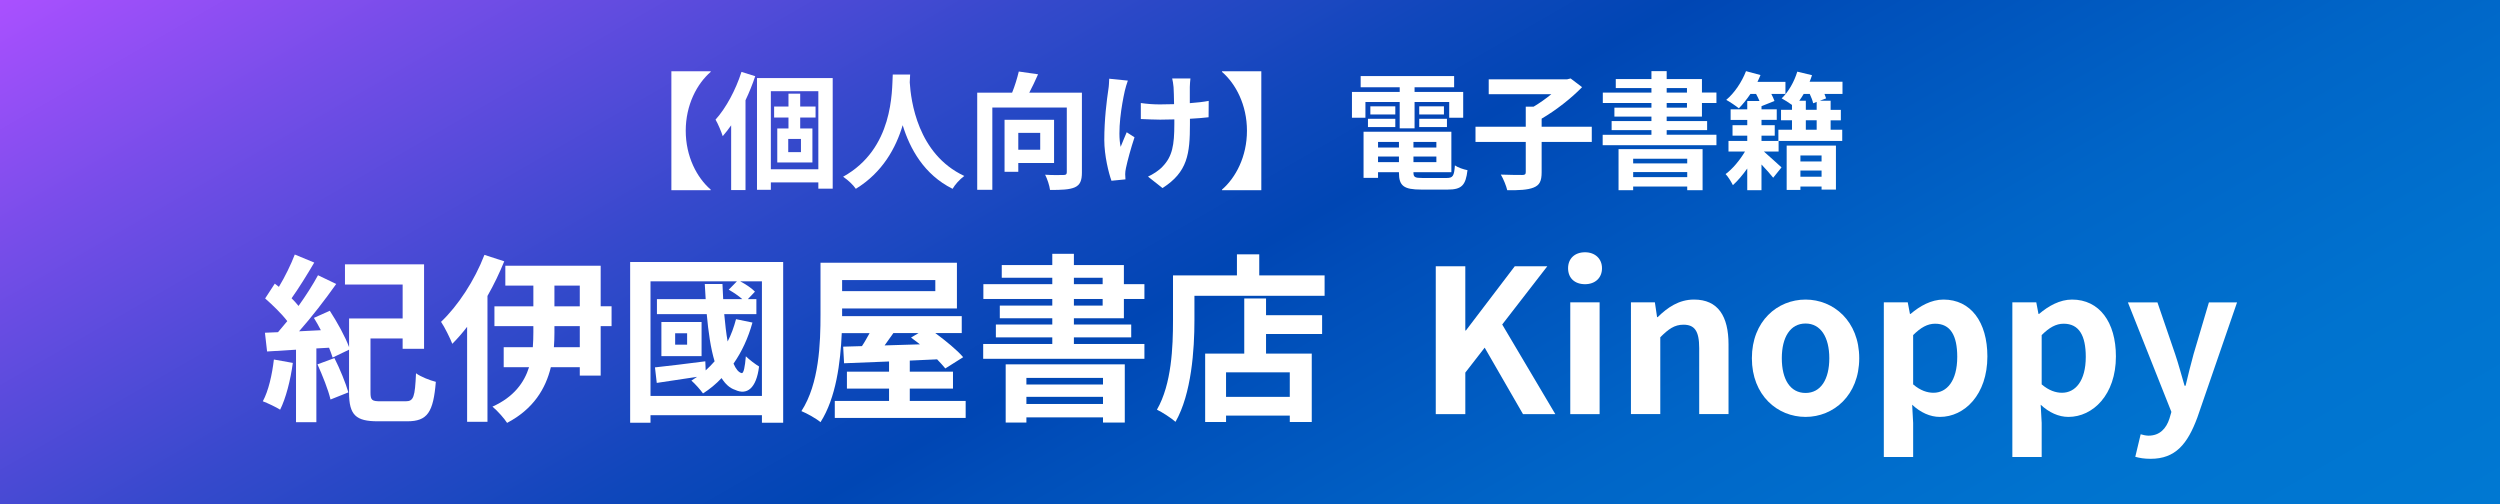 ﻿<?xml version="1.0" encoding="utf-8"?>
<!DOCTYPE svg PUBLIC "-//W3C//DTD SVG 1.1//EN" "http://www.w3.org/Graphics/SVG/1.1/DTD/svg11.dtd">
<svg version="1.1" id="JSCC_x5F_Lib_x5F_CD" xmlns="http://www.w3.org/2000/svg" xmlns:xlink="http://www.w3.org/1999/xlink"
	 x="0px" y="0px" width="238px" height="48px" viewBox="0 0 238 48" enable-background="new 0 0 238 48" xml:space="preserve">
<rect x="0" y="0" width="238" height="48" fill="#333333" stroke="none"/>
<linearGradient id="SVGID_1_" gradientUnits="userSpaceOnUse" x1="78.858" y1="-45.528" x2="159.143" y2="93.528">
	<stop  offset="0" style="stop-color:#AA50FF"/>
	<stop  offset="0.133" style="stop-color:#754DE8"/>
	<stop  offset="0.306" style="stop-color:#3649CC"/>
	<stop  offset="0.434" style="stop-color:#0F47BB"/>
	<stop  offset="0.5" style="stop-color:#0046B4"/>
	<stop  offset="0.546" style="stop-color:#004EB9"/>
	<stop  offset="0.709" style="stop-color:#0065C7"/>
	<stop  offset="0.862" style="stop-color:#0073CF"/>
	<stop  offset="0.994" style="stop-color:#0078D2"/>
</linearGradient>
<rect fill="url(#SVGID_1_)" width="238" height="48"/>
<g>
	<path fill="#FFFFFF" d="M65.282,12.446c0,2.459,1.067,4.474,2.375,5.601v0.06h-3.742V6.786h3.742v0.06
		C66.35,7.973,65.282,9.988,65.282,12.446z"/>
	<path fill="#FFFFFF" d="M71.897,7.253c-0.252,0.755-0.564,1.535-0.924,2.291v8.551h-1.367v-6.165
		c-0.264,0.372-0.527,0.72-0.803,1.031c-0.108-0.359-0.456-1.199-0.684-1.571c0.995-1.104,1.919-2.818,2.47-4.545L71.897,7.253z
		 M79.273,7.433v10.53h-1.367v-0.6h-4.521v0.708h-1.319V7.433H79.273z M77.906,16.116V8.681h-4.521v7.436H77.906z M75.063,12.23
		v-1.043h-1.367v-1.043h1.367V8.92h1.116v1.223h1.463v1.043h-1.463v1.043h1.163v3.238h-3.346V12.23H75.063z M75.04,14.485h1.211
		v-1.259H75.04V14.485z"/>
	<path fill="#FFFFFF" d="M86.644,7.097l-0.036,0.744c0.108,1.715,0.731,6.824,5.193,8.911c-0.456,0.336-0.887,0.828-1.115,1.224
		c-2.723-1.355-4.065-3.826-4.75-6.057c-0.647,2.171-1.919,4.498-4.461,6.057c-0.252-0.372-0.72-0.816-1.211-1.151
		c4.81-2.663,4.642-8.144,4.726-9.727H86.644z"/>
	<path fill="#FFFFFF" d="M98.824,7.073c-0.264,0.612-0.563,1.224-0.839,1.751h5.013v7.592c0,0.768-0.168,1.188-0.672,1.416
		c-0.516,0.228-1.271,0.252-2.363,0.252c-0.048-0.408-0.264-1.067-0.467-1.451c0.695,0.048,1.523,0.036,1.763,0.024
		c0.216,0,0.3-0.06,0.3-0.264V10.24H94.47v7.832h-1.439V8.824h3.322c0.264-0.647,0.492-1.403,0.636-2.015L98.824,7.073z
		 M100.347,11.403v4.114h-3.406v0.84h-1.308v-4.954H100.347z M96.941,14.257h2.087V12.65h-2.087V14.257z"/>
	<path fill="#FFFFFF" d="M107.082,8.645c-0.3,1.331-0.72,3.85-0.396,5.337c0.156-0.36,0.372-0.947,0.576-1.391l0.744,0.479
		c-0.348,1.032-0.672,2.243-0.815,2.927c-0.048,0.18-0.072,0.444-0.072,0.587c0,0.12,0.012,0.324,0.024,0.492l-1.331,0.132
		c-0.264-0.72-0.684-2.399-0.684-3.886c0-1.967,0.24-3.814,0.384-4.785c0.06-0.336,0.072-0.744,0.084-1.043l1.775,0.18
		C107.262,7.961,107.142,8.393,107.082,8.645z M110.416,9.94c0.432,0,0.899-0.012,1.355-0.024c-0.012-0.672-0.024-1.295-0.048-1.619
		c-0.024-0.3-0.084-0.636-0.132-0.828h1.739c-0.036,0.264-0.048,0.552-0.06,0.815V9.82c0.671-0.048,1.307-0.12,1.799-0.216
		l-0.012,1.559c-0.48,0.06-1.104,0.108-1.775,0.144v0.503c0,2.831-0.216,4.57-2.614,6.093l-1.379-1.091
		c0.456-0.204,1.056-0.588,1.391-0.959c0.924-0.959,1.116-2.027,1.116-4.054v-0.432l-1.343,0.024c-0.516,0-1.259-0.036-1.847-0.06
		V9.808C109.193,9.892,109.78,9.94,110.416,9.94z"/>
	<path fill="#FFFFFF" d="M116.335,18.107v-0.06c1.307-1.127,2.375-3.142,2.375-5.601c0-2.458-1.067-4.474-2.375-5.601v-0.06h3.742
		v11.322H116.335z"/>
	<path fill="#FFFFFF" d="M133.252,8.752V8.309h-3.717V7.241h8.898v1.067h-3.766v0.444h4.629v2.458h-1.331V9.712h-3.298v2.507h-1.416
		V9.712h-3.262v1.499h-1.283V8.752H133.252z M138.17,12.542v3.85h-3.609v0.036c0,0.444,0.143,0.516,0.863,0.516
		c0.348,0,1.858,0,2.291,0c0.6,0,0.719-0.18,0.791-1.199c0.287,0.204,0.828,0.384,1.199,0.456c-0.168,1.451-0.563,1.847-1.883,1.847
		c-0.372,0-2.159,0-2.519,0c-1.655,0-2.123-0.348-2.123-1.607v-0.048h-1.991v0.54h-1.379v-4.39H138.17z M132.833,11.307v0.792
		h-2.603v-0.792H132.833z M132.833,10.12v0.78h-2.375v-0.78H132.833z M133.181,13.514h-1.991v0.528h1.991V13.514z M131.189,14.905
		v0.527h1.991v-0.527H131.189z M136.742,13.514h-2.182v0.528h2.182V13.514z M134.561,14.905v0.527h2.182v-0.527H134.561z
		 M137.463,10.12v0.78h-2.352v-0.78H137.463z M137.75,11.307v0.792h-2.639v-0.792H137.75z"/>
	<path fill="#FFFFFF" d="M149.187,7.553l0.336-0.084l1.091,0.828c-1.02,1.055-2.494,2.207-3.85,2.998v0.768h4.773v1.451h-4.773
		v2.891c0,0.828-0.191,1.223-0.768,1.451c-0.563,0.228-1.403,0.264-2.506,0.252c-0.097-0.42-0.373-1.091-0.612-1.487
		c0.839,0.036,1.763,0.036,2.039,0.036c0.251,0,0.335-0.06,0.335-0.276v-2.867h-4.785v-1.451h4.785v-1.907h0.744
		c0.588-0.348,1.176-0.768,1.691-1.188h-5.961V7.553H149.187z"/>
	<path fill="#FFFFFF" d="M157.217,12.83v-0.444h-3.79v-0.863h3.79v-0.42h-3.526v-0.852h3.526V9.808h-4.629V8.813h4.629V8.381h-3.395
		V7.529h3.395V6.773h1.451v0.756h3.357v1.283h1.38v0.996h-1.38v1.295h-3.357v0.42h3.85v0.863h-3.85v0.444h4.737v0.996h-10.83V12.83
		H157.217z M162.086,14.197v3.91h-1.463v-0.348h-5.146v0.348h-1.392v-3.91H162.086z M160.623,15.553v-0.444h-5.146v0.444H160.623z
		 M155.478,16.86h5.146V16.38h-5.146V16.86z M158.668,8.813h1.931V8.381h-1.931V8.813z M160.599,10.251V9.808h-1.931v0.443H160.599z
		"/>
	<path fill="#FFFFFF" d="M172.503,7.157c-0.06,0.204-0.144,0.42-0.228,0.624h3.13v1.164h-1.715c0.06,0.156,0.12,0.3,0.155,0.42
		l-0.6,0.228h1.031v0.864h0.973v0.996h-0.973v0.899h1.104v1.067h-6.057v1.007h-1.402c0.539,0.468,1.414,1.271,1.679,1.511
		l-0.792,0.983c-0.252-0.324-0.695-0.815-1.115-1.259v2.447h-1.355v-2.063c-0.432,0.612-0.911,1.175-1.367,1.583
		c-0.156-0.312-0.443-0.792-0.695-1.055c0.66-0.48,1.355-1.319,1.848-2.147h-1.572v-1.007h1.787v-0.504h-1.402v-0.996h1.402v-0.503
		h-1.583v-1.007h1.583V9.616h1.164c-0.084-0.216-0.204-0.443-0.324-0.671h-0.539c-0.36,0.528-0.732,0.996-1.104,1.367
		c-0.276-0.228-0.864-0.624-1.199-0.804c0.779-0.647,1.486-1.703,1.883-2.734l1.379,0.372c-0.084,0.216-0.191,0.432-0.288,0.647
		h2.663v1.151h-1.344c0.12,0.24,0.24,0.48,0.3,0.671l-1.235,0.492v0.3h1.451v1.007h-1.451v0.503h1.26v0.996h-1.26v0.504h1.607
		v-1.067h1.295v-0.899h-1.043v-0.996h1.043V9.988c-0.3-0.216-0.719-0.48-0.983-0.624c0.647-0.612,1.199-1.583,1.487-2.543
		L172.503,7.157z M174.781,13.862v4.186h-1.367v-0.288h-2.015v0.324h-1.308v-4.222H174.781z M172.947,10.456V9.7l-0.336,0.132
		c-0.049-0.24-0.168-0.564-0.324-0.888h-0.576c-0.132,0.228-0.275,0.444-0.42,0.647h0.624v0.864H172.947z M173.414,15.373v-0.575
		h-2.015v0.575H173.414z M173.414,16.824v-0.588h-2.015v0.588H173.414z M171.915,12.351h1.032v-0.899h-1.032V12.351z"/>
</g>
<g>
	<path fill="#FFFFFF" d="M27.877,34.549c-0.221,1.648-0.663,3.365-1.207,4.453c-0.374-0.237-1.19-0.629-1.649-0.799
		c0.544-1.002,0.884-2.532,1.054-3.977L27.877,34.549z M26.466,31.625l0.884-1.054c-0.544-0.714-1.394-1.53-2.108-2.159l0.918-1.41
		l0.391,0.306c0.578-0.952,1.156-2.142,1.513-3.077l1.853,0.765c-0.68,1.156-1.479,2.447-2.159,3.399
		c0.238,0.238,0.476,0.493,0.663,0.731c0.714-1.004,1.377-2.04,1.853-2.924l1.734,0.832c-1.037,1.463-2.329,3.146-3.536,4.506
		l2.074-0.103c-0.204-0.408-0.442-0.815-0.663-1.173l1.513-0.68c0.697,1.07,1.479,2.481,1.836,3.467v-2.736h5.1v-3.229h-5.491
		v-1.921h7.53v8.04h-2.04v-0.985h-3.06v5.133c0,0.748,0.136,0.85,0.952,0.85c0.357,0,1.938,0,2.396,0
		c0.765,0,0.884-0.407,0.986-2.668c0.458,0.34,1.343,0.68,1.887,0.816c-0.238,2.906-0.799,3.756-2.72,3.756c-0.459,0-2.38,0-2.805,0
		c-2.074,0-2.737-0.578-2.737-2.736v-4.08l-1.564,0.748c-0.085-0.271-0.204-0.595-0.34-0.936l-1.207,0.068v7.021h-1.938v-6.901
		l-2.754,0.17l-0.204-1.785L26.466,31.625z M31.838,34.09c0.527,1.037,1.071,2.38,1.326,3.264l-1.7,0.68
		c-0.204-0.9-0.765-2.295-1.241-3.348L31.838,34.09z"/>
	<path fill="#FFFFFF" d="M48.005,24.877c-0.442,1.088-0.986,2.227-1.598,3.298v11.983h-1.938v-9.043
		c-0.459,0.596-0.935,1.139-1.411,1.615c-0.187-0.493-0.731-1.598-1.071-2.092c1.615-1.529,3.196-3.943,4.13-6.374L48.005,24.877z
		 M50.725,33.053c0.034-0.476,0.051-0.951,0.051-1.394v-0.612H47.07V29.16h3.706v-1.971h-2.669v-1.888h9.077v3.858h1.037v1.887
		h-1.037v4.709h-1.989v-0.799h-2.754c-0.493,2.039-1.648,3.978-4.165,5.303c-0.272-0.424-0.917-1.155-1.394-1.547
		c2.04-0.917,3.025-2.294,3.484-3.756h-2.414v-1.904H50.725z M52.782,31.047v0.629c0,0.459-0.017,0.918-0.051,1.377h2.465v-2.006
		H52.782z M55.195,27.189h-2.414v1.971h2.414V27.189z"/>
	<path fill="#FFFFFF" d="M74.558,24.945v15.299h-2.023v-0.715H61.928v0.715h-1.938V24.945H74.558z M68.779,27.035l0.068,1.445h1.819
		c-0.357-0.322-0.867-0.662-1.292-0.9l0.782-0.799h-8.228v10.912h10.607V26.781h-2.074c0.527,0.271,1.105,0.662,1.411,0.985
		l-0.68,0.714h0.816v1.428h-3.06c0.085,0.952,0.187,1.836,0.323,2.602c0.34-0.646,0.595-1.36,0.799-2.125l1.564,0.322
		c-0.408,1.479-1.02,2.788-1.802,3.91c0.221,0.51,0.476,0.832,0.765,0.9c0.204,0.068,0.323-0.611,0.408-1.598
		c0.306,0.307,0.935,0.782,1.258,0.969c-0.255,2.092-1.156,2.754-2.278,2.227c-0.527-0.17-0.935-0.561-1.292-1.121
		c-0.527,0.561-1.122,1.054-1.768,1.461c-0.221-0.322-0.782-0.951-1.105-1.223l0.544-0.357l-3.841,0.578l-0.17-1.479
		c1.241-0.137,3.008-0.341,4.793-0.578l0.034,0.867c0.306-0.273,0.578-0.562,0.85-0.867c-0.374-1.241-0.595-2.788-0.748-4.488
		h-4.742V28.48h4.64l-0.085-1.445H68.779z M66.79,30.656v3.246h-3.825v-3.246H66.79z M64.274,32.814h1.139v-1.088h-1.139V32.814z"/>
	<path fill="#FFFFFF" d="M82.056,32.951c0.255-0.374,0.493-0.816,0.731-1.24h-2.652c-0.119,2.787-0.544,6.17-2.023,8.481
		c-0.391-0.34-1.309-0.851-1.819-1.054c1.7-2.617,1.819-6.477,1.819-9.196v-4.929h12.987v4.352h-10.93v0.577v0.153h11.389v1.615
		h-2.516c0.986,0.73,2.074,1.614,2.652,2.294l-1.7,1.071c-0.204-0.256-0.476-0.544-0.782-0.867l-2.601,0.119v1.054h4.113v1.614
		h-4.113v1.174h5.32v1.615h-12.46V38.17h5.167v-1.174h-4.011v-1.614h4.011v-0.969l-4.283,0.17l-0.085-1.581L82.056,32.951z
		 M80.169,27.716h8.873v-1.054h-8.873V27.716z M87.444,31.711h-2.396l-0.833,1.172l3.366-0.102l-0.85-0.646L87.444,31.711z"/>
	<path fill="#FFFFFF" d="M100.178,32.747v-0.629h-5.371v-1.224h5.371v-0.596h-4.997v-1.206h4.997v-0.63h-6.561v-1.41h6.561v-0.611
		h-4.811v-1.207h4.811v-1.071h2.057v1.071h4.759v1.818h1.955v1.41h-1.955v1.836h-4.759v0.596h5.457v1.224h-5.457v0.629h6.714v1.411
		H93.6v-1.411H100.178z M107.079,34.686v5.541h-2.074v-0.493h-7.292v0.493h-1.972v-5.541H107.079z M105.005,36.605v-0.629h-7.292
		v0.629H105.005z M97.713,38.459h7.292v-0.68h-7.292V38.459z M102.235,27.053h2.737v-0.611h-2.737V27.053z M104.972,29.093v-0.63
		h-2.737v0.63H104.972z"/>
	<path fill="#FFFFFF" d="M117.756,26.22v-2.006h2.125v2.006h6.221v1.938H113.71v2.346c0,2.754-0.272,6.986-1.802,9.654
		c-0.374-0.34-1.292-0.935-1.768-1.156c1.411-2.447,1.53-6.017,1.53-8.498V26.22H117.756z M118.453,33.665v-5.253h2.074v1.598h5.338
		v1.785h-5.338v1.87h4.352v6.511h-2.091v-0.612h-6.068v0.612h-1.989v-6.511H118.453z M122.787,37.779v-2.33h-6.068v2.33H122.787z"/>
	<path fill="#FFFFFF" d="M136.684,25.346h2.813v6.117h0.057l4.654-6.117h3.097l-4.294,5.547l5.054,8.53h-3.077l-3.647-6.326
		l-1.843,2.374v3.952h-2.813V25.346z"/>
	<path fill="#FFFFFF" d="M149.281,25.536c0-0.912,0.627-1.52,1.615-1.52c0.949,0,1.614,0.608,1.614,1.52
		c0,0.931-0.665,1.52-1.614,1.52C149.908,27.056,149.281,26.467,149.281,25.536z M149.49,28.785h2.793v10.638h-2.793V28.785z"/>
	<path fill="#FFFFFF" d="M155.266,28.785h2.279l0.209,1.405h0.058c0.931-0.912,2.014-1.672,3.458-1.672
		c2.299,0,3.286,1.596,3.286,4.274v6.63h-2.792v-6.288c0-1.652-0.457-2.223-1.502-2.223c-0.854,0-1.424,0.418-2.203,1.197v7.313
		h-2.793V28.785z"/>
	<path fill="#FFFFFF" d="M166.779,34.104c0-3.533,2.432-5.585,5.111-5.585c2.659,0,5.109,2.052,5.109,5.585s-2.45,5.586-5.109,5.586
		C169.211,39.689,166.779,37.637,166.779,34.104z M174.15,34.104c0-1.994-0.816-3.305-2.26-3.305c-1.463,0-2.262,1.311-2.262,3.305
		c0,2.014,0.799,3.306,2.262,3.306C173.334,37.409,174.15,36.117,174.15,34.104z"/>
	<path fill="#FFFFFF" d="M179.339,28.785h2.279l0.209,1.102h0.058c0.893-0.76,1.976-1.368,3.134-1.368
		c2.603,0,4.18,2.146,4.18,5.414c0,3.647-2.185,5.757-4.521,5.757c-0.931,0-1.843-0.418-2.641-1.16l0.095,1.729v3.249h-2.792V28.785
		z M186.33,33.971c0-2.033-0.646-3.154-2.109-3.154c-0.722,0-1.367,0.361-2.09,1.084v4.691c0.685,0.59,1.35,0.799,1.938,0.799
		C185.323,37.391,186.33,36.288,186.33,33.971z"/>
	<path fill="#FFFFFF" d="M191.575,28.785h2.279l0.209,1.102h0.058c0.893-0.76,1.976-1.368,3.134-1.368
		c2.603,0,4.18,2.146,4.18,5.414c0,3.647-2.185,5.757-4.521,5.757c-0.931,0-1.843-0.418-2.641-1.16l0.095,1.729v3.249h-2.792V28.785
		z M198.566,33.971c0-2.033-0.646-3.154-2.109-3.154c-0.722,0-1.367,0.361-2.09,1.084v4.691c0.685,0.59,1.35,0.799,1.938,0.799
		C197.56,37.391,198.566,36.288,198.566,33.971z"/>
	<path fill="#FFFFFF" d="M203.279,43.488l0.513-2.146c0.19,0.057,0.494,0.133,0.741,0.133c1.083,0,1.69-0.684,1.995-1.615
		l0.189-0.646l-4.142-10.429h2.812l1.691,4.938c0.322,0.95,0.589,1.976,0.893,3.001h0.095c0.229-0.987,0.494-2.014,0.76-3.001
		l1.463-4.938h2.679l-3.78,10.961c-0.931,2.508-2.07,3.932-4.445,3.932C204.115,43.678,203.697,43.602,203.279,43.488z"/>
</g>
<g>
</g>
<g>
</g>
<g>
</g>
<g>
</g>
<g>
</g>
<g>
</g>
<g>
</g>
<g>
</g>
<g>
</g>
<g>
</g>
<g>
</g>
<g>
</g>
<g>
</g>
<g>
</g>
<g>
</g>
</svg>
